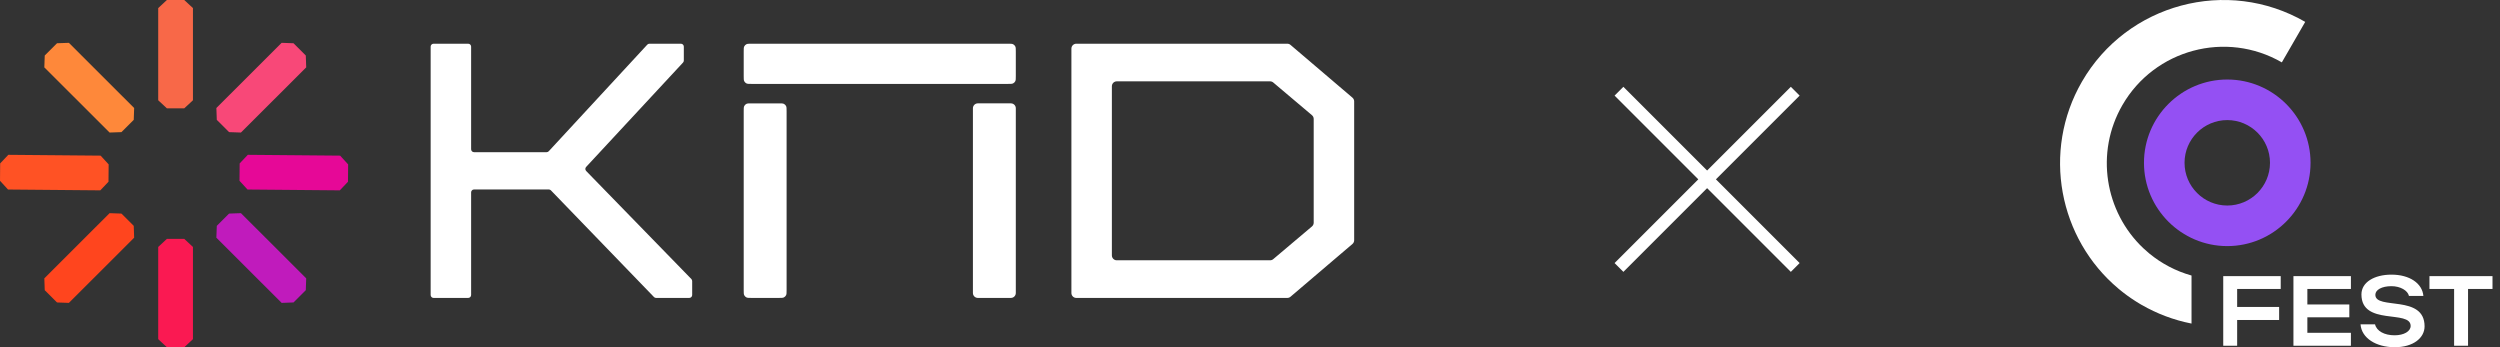 <?xml version="1.0" encoding="UTF-8"?> <svg xmlns="http://www.w3.org/2000/svg" width="288" height="40" viewBox="0 0 288 40" fill="none"><rect x="0" y="0" width="288" height="40" fill="#333333" stroke="none"/><path d="M256.581 13.834C253.867 13.834 251.659 16.041 251.659 18.755C251.659 21.469 253.867 23.677 256.581 23.677C259.295 23.677 261.503 21.469 261.503 18.755C261.503 16.041 259.295 13.834 256.581 13.834ZM256.581 28.35C251.291 28.35 246.986 24.046 246.986 18.755C246.986 13.465 251.291 9.161 256.581 9.161C261.871 9.161 266.175 13.465 266.175 18.755C266.175 24.046 261.871 28.35 256.581 28.35Z" fill="#9450F3"></path><path d="M256.117 31.81H262.738V33.288H257.72V35.361H262.555V36.862H257.72V39.829H256.117V31.81Z" fill="white"></path><path d="M264.204 31.81H270.825V33.288H265.808V35.075H270.642V36.553H265.808V38.339H270.825V39.829H264.204V31.81Z" fill="white"></path><path d="M275.874 40C273.721 40 272.048 38.946 271.934 37.365H273.606C273.778 38.133 274.683 38.626 275.851 38.626C276.94 38.626 277.707 38.167 277.707 37.549C277.707 35.636 272.037 37.583 272.037 33.918C272.037 32.509 273.526 31.638 275.496 31.638C277.581 31.638 279.047 32.635 279.173 34.089H277.512C277.375 33.471 276.527 32.967 275.496 32.967C274.374 32.967 273.64 33.391 273.64 33.963C273.64 35.739 279.311 33.883 279.311 37.594C279.311 38.923 278.016 40 275.874 40Z" fill="white"></path><path d="M282.714 33.288H279.873V31.81H287.136V33.288H284.318V39.828H282.714V33.288Z" fill="white"></path><path d="M239.839 9.408C235.2 17.44 237.172 27.505 244.056 33.263L244.055 33.264C244.083 33.286 244.111 33.308 244.138 33.331C244.245 33.419 244.352 33.506 244.461 33.592C244.51 33.631 244.56 33.669 244.61 33.708C244.712 33.787 244.816 33.865 244.92 33.943C244.968 33.978 245.015 34.014 245.063 34.049C245.209 34.155 245.356 34.259 245.506 34.361C245.54 34.385 245.575 34.407 245.609 34.43C245.729 34.511 245.851 34.591 245.973 34.67C246.028 34.705 246.084 34.74 246.139 34.774C246.25 34.844 246.363 34.913 246.476 34.981C246.523 35.009 246.57 35.037 246.618 35.065C246.654 35.086 246.69 35.108 246.727 35.13L246.728 35.127C248.468 36.13 250.395 36.867 252.464 37.275V31.741C250.642 31.229 248.998 30.352 247.6 29.203C247.594 29.198 247.587 29.193 247.581 29.188C247.345 28.993 247.116 28.79 246.894 28.58C242.486 24.4 241.335 17.587 244.504 12.102C248.211 5.684 256.449 3.478 262.867 7.185L265.561 2.521C256.571 -2.672 245.032 0.417 239.839 9.408Z" fill="white"></path><path d="M195.644 20.659L186 30.304L187.015 31.319L196.659 21.675L206.304 31.319L207.319 30.304L197.675 20.659L207.319 11.015L206.304 10L196.659 19.644L187.015 10L186 11.015L195.644 20.659Z" fill="white"></path><path fill-rule="evenodd" clip-rule="evenodd" d="M22.228 0.931V11.55L21.227 12.481H19.226L18.225 11.55V0.931L19.226 0H21.227L22.228 0.931Z" fill="#F86848"></path><path fill-rule="evenodd" clip-rule="evenodd" d="M22.228 28.45V39.069L21.227 40H19.226L18.225 39.069V28.45L19.226 27.519H21.227L22.228 28.45Z" fill="#FA1952"></path><path fill-rule="evenodd" clip-rule="evenodd" d="M35.276 7.761L27.756 15.269L26.39 15.221L24.974 13.808L24.926 12.443L32.445 4.934L33.812 4.982L35.227 6.396L35.276 7.761Z" fill="#F84878"></path><path fill-rule="evenodd" clip-rule="evenodd" d="M5.106 7.761L12.625 15.269L13.992 15.221L15.407 13.808L15.455 12.443L7.936 4.934L6.569 4.982L5.154 6.396L5.106 7.761Z" fill="#FE883A"></path><path fill-rule="evenodd" clip-rule="evenodd" d="M24.926 27.383L32.445 34.892L33.812 34.843L35.227 33.43L35.275 32.065L27.756 24.556L26.389 24.605L24.974 26.018L24.926 27.383Z" fill="#C01BBC"></path><path fill-rule="evenodd" clip-rule="evenodd" d="M15.455 27.383L7.936 34.892L6.569 34.843L5.154 33.43L5.106 32.065L12.625 24.556L13.992 24.605L15.407 26.018L15.455 27.383Z" fill="#FF451E"></path><path fill-rule="evenodd" clip-rule="evenodd" d="M39.147 21.928L28.514 21.833L27.59 20.825L27.608 18.826L28.549 17.835L39.182 17.93L40.106 18.938L40.088 20.937L39.147 21.928Z" fill="#E60897"></path><path fill-rule="evenodd" clip-rule="evenodd" d="M11.556 21.928L0.923 21.833L0 20.825L0.018 18.826L0.959 17.835L11.592 17.93L12.516 18.938L12.498 20.937L11.556 21.928Z" fill="#FF5224"></path><path fill-rule="evenodd" clip-rule="evenodd" d="M54.61 17.531H62.969C63.063 17.531 63.153 17.491 63.217 17.422L74.567 5.144C74.63 5.075 74.72 5.036 74.814 5.036H78.439C78.625 5.036 78.776 5.186 78.776 5.372V6.976C78.776 7.061 78.744 7.143 78.686 7.205L67.521 19.233C67.399 19.365 67.401 19.568 67.526 19.697L79.643 32.142C79.704 32.205 79.739 32.289 79.739 32.376V33.984C79.739 34.17 79.588 34.321 79.401 34.321H75.58C75.489 34.321 75.401 34.284 75.338 34.218L63.465 21.929C63.401 21.863 63.314 21.826 63.222 21.826H54.61C54.423 21.826 54.273 21.977 54.273 22.162V33.984C54.273 34.17 54.122 34.321 53.935 34.321H49.947C49.761 34.321 49.611 34.17 49.611 33.984V5.372C49.611 5.186 49.761 5.036 49.947 5.036H53.935C54.122 5.036 54.273 5.186 54.273 5.372V17.194C54.273 17.38 54.423 17.531 54.61 17.531Z" fill="white"></path><path fill-rule="evenodd" clip-rule="evenodd" d="M148.664 5.17C148.562 5.083 148.432 5.036 148.298 5.036H123.99C123.678 5.036 123.426 5.288 123.426 5.599V33.757C123.426 34.069 123.678 34.321 123.99 34.321H148.298C148.432 34.321 148.562 34.273 148.664 34.186L155.802 28.105C155.928 27.998 156 27.841 156 27.677V11.68C156 11.515 155.928 11.358 155.802 11.251L148.664 5.17ZM146.315 29.986C146.448 29.986 146.577 29.939 146.679 29.852L151.138 26.085C151.265 25.978 151.338 25.82 151.338 25.654V13.702C151.338 13.536 151.265 13.379 151.138 13.272L146.679 9.504C146.577 9.418 146.448 9.371 146.315 9.371H128.652C128.34 9.371 128.088 9.623 128.088 9.934V29.422C128.088 29.733 128.34 29.986 128.652 29.986H146.315Z" fill="white"></path><path fill-rule="evenodd" clip-rule="evenodd" d="M116.118 9.666C116.434 9.666 116.592 9.666 116.713 9.605C116.819 9.551 116.906 9.465 116.96 9.358C117.021 9.238 117.021 9.08 117.021 8.764V5.938C117.021 5.622 117.021 5.465 116.96 5.344C116.906 5.238 116.819 5.152 116.713 5.098C116.592 5.036 116.434 5.036 116.118 5.036L86.578 5.036C86.262 5.036 86.104 5.036 85.983 5.098C85.877 5.152 85.791 5.238 85.737 5.344C85.675 5.465 85.675 5.622 85.675 5.938V8.764C85.675 9.08 85.675 9.238 85.737 9.358C85.791 9.465 85.877 9.551 85.983 9.605C86.104 9.666 86.262 9.666 86.578 9.666H116.118ZM89.713 11.908C90.029 11.908 90.187 11.908 90.308 11.969C90.414 12.023 90.5 12.109 90.555 12.216C90.616 12.336 90.616 12.494 90.616 12.809V33.418C90.616 33.734 90.616 33.892 90.555 34.012C90.5 34.118 90.414 34.204 90.308 34.258C90.187 34.32 90.029 34.32 89.713 34.32H86.578C86.262 34.32 86.104 34.32 85.983 34.258C85.877 34.204 85.791 34.118 85.737 34.012C85.675 33.892 85.675 33.734 85.675 33.418V12.809C85.675 12.494 85.675 12.336 85.737 12.216C85.791 12.109 85.877 12.023 85.983 11.969C86.104 11.908 86.262 11.908 86.578 11.908H89.713Z" fill="white"></path><path d="M117.021 33.756V12.471C117.021 12.159 116.769 11.907 116.457 11.907H112.645C112.333 11.907 112.08 12.159 112.08 12.471V33.756C112.08 34.067 112.333 34.32 112.645 34.32H116.457C116.769 34.32 117.021 34.067 117.021 33.756Z" fill="white"></path></svg> 